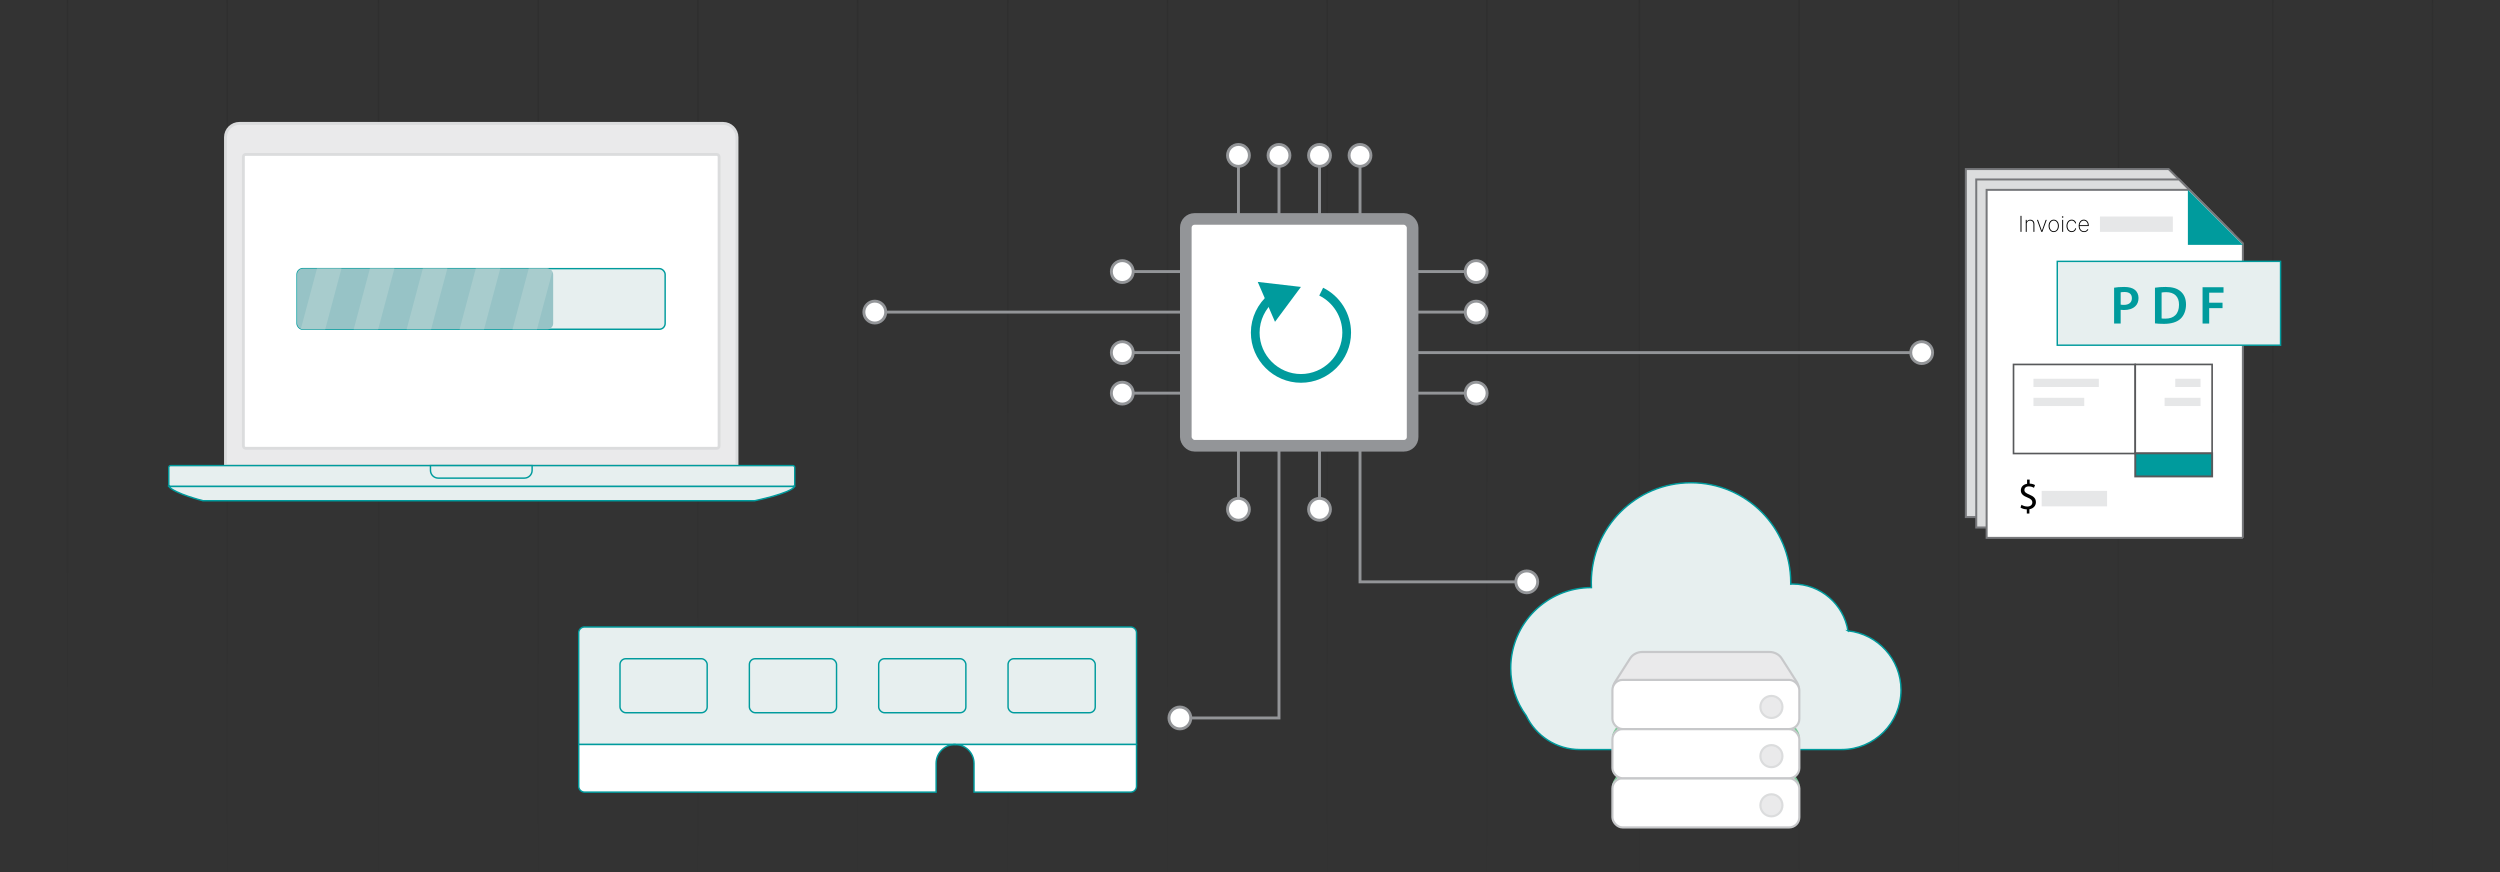 <?xml version="1.0" encoding="UTF-8"?>
<svg id="Layer_1" data-name="Layer 1" xmlns="http://www.w3.org/2000/svg" xmlns:xlink="http://www.w3.org/1999/xlink" viewBox="0 0 860 300"><rect x="0" y="0" width="860" height="300" fill="#333333" stroke="none"/>
  <defs>
    <style>
      .cls-1 {
        stroke: #80c99b;
      }

      .cls-1, .cls-2, .cls-3, .cls-4, .cls-5, .cls-6, .cls-7, .cls-8, .cls-9, .cls-10, .cls-11, .cls-12, .cls-13, .cls-14, .cls-15, .cls-16, .cls-17, .cls-18, .cls-19, .cls-20, .cls-21, .cls-22, .cls-23, .cls-24, .cls-25, .cls-26, .cls-27, .cls-28, .cls-29, .cls-30, .cls-31 {
        stroke-miterlimit: 10;
      }

      .cls-1, .cls-6, .cls-9, .cls-17, .cls-20, .cls-22, .cls-26, .cls-32 {
        fill: #fff;
      }

      .cls-1, .cls-11, .cls-19, .cls-20 {
        stroke-width: .75px;
      }

      .cls-2 {
        stroke-width: 3px;
      }

      .cls-2, .cls-3, .cls-4, .cls-7, .cls-10, .cls-13, .cls-14, .cls-16, .cls-18, .cls-21, .cls-23, .cls-24, .cls-25, .cls-27, .cls-28, .cls-29, .cls-30, .cls-31 {
        fill: none;
      }

      .cls-2, .cls-12, .cls-17 {
        stroke: #009b9d;
      }

      .cls-3 {
        stroke: url(#linear-gradient-3);
      }

      .cls-3, .cls-7, .cls-10, .cls-12, .cls-13, .cls-14, .cls-16, .cls-17, .cls-18, .cls-21, .cls-23, .cls-24, .cls-25, .cls-27, .cls-28, .cls-29, .cls-30, .cls-31 {
        stroke-width: .5px;
      }

      .cls-3, .cls-7, .cls-10, .cls-13, .cls-14, .cls-16, .cls-18, .cls-21, .cls-23, .cls-24, .cls-25, .cls-27, .cls-28, .cls-29, .cls-30, .cls-31 {
        isolation: isolate;
        opacity: .2;
      }

      .cls-33 {
        fill: #000;
      }

      .cls-33, .cls-34, .cls-35, .cls-36, .cls-37, .cls-38, .cls-32 {
        stroke-width: 0px;
      }

      .cls-39 {
        opacity: .5;
      }

      .cls-4, .cls-22 {
        stroke: #939598;
      }

      .cls-5 {
        stroke-width: .67px;
      }

      .cls-5, .cls-37 {
        fill: #009b9d;
      }

      .cls-5, .cls-26 {
        stroke: #58595b;
      }

      .cls-6, .cls-8 {
        stroke: #77787b;
        stroke-width: .69px;
      }

      .cls-7 {
        stroke: url(#linear-gradient-10);
      }

      .cls-40, .cls-38 {
        fill: #97c3c6;
      }

      .cls-8 {
        fill: #dcddde;
      }

      .cls-9 {
        stroke-width: .98px;
      }

      .cls-9, .cls-11, .cls-15 {
        stroke: #dbdcdd;
      }

      .cls-34 {
        fill: #e6e7e8;
      }

      .cls-10 {
        stroke: url(#linear-gradient-13);
      }

      .cls-11, .cls-15, .cls-19 {
        fill: #eaeaeb;
      }

      .cls-12 {
        fill: #e7efef;
      }

      .cls-13 {
        stroke: url(#linear-gradient-16);
      }

      .cls-14 {
        stroke: url(#linear-gradient);
      }

      .cls-16 {
        stroke: url(#linear-gradient-14);
      }

      .cls-35 {
        fill: #939598;
      }

      .cls-18 {
        stroke: url(#linear-gradient-15);
      }

      .cls-19, .cls-20 {
        stroke: #c7c8ca;
      }

      .cls-41 {
        clip-path: url(#clippath);
      }

      .cls-21 {
        stroke: url(#linear-gradient-4);
      }

      .cls-22 {
        stroke-width: 4px;
      }

      .cls-36 {
        fill: #a8cccd;
      }

      .cls-23 {
        stroke: url(#linear-gradient-2);
      }

      .cls-24 {
        stroke: url(#linear-gradient-5);
      }

      .cls-25 {
        stroke: url(#linear-gradient-12);
      }

      .cls-26 {
        stroke-width: .57px;
      }

      .cls-27 {
        stroke: url(#linear-gradient-6);
      }

      .cls-28 {
        stroke: url(#linear-gradient-9);
      }

      .cls-29 {
        stroke: url(#linear-gradient-7);
      }

      .cls-30 {
        stroke: url(#linear-gradient-11);
      }

      .cls-31 {
        stroke: url(#linear-gradient-8);
      }
    </style>
    <linearGradient id="linear-gradient" x1="335.37" y1="-50" x2="335.37" y2="350" gradientTransform="translate(682.05) rotate(-180) scale(1 -1)" gradientUnits="userSpaceOnUse">
      <stop offset="0" stop-color="#000"/>
      <stop offset="1" stop-color="#000" stop-opacity="0"/>
    </linearGradient>
    <linearGradient id="linear-gradient-2" x1="170.57" x2="170.57" xlink:href="#linear-gradient"/>
    <linearGradient id="linear-gradient-3" x1="225.5" x2="225.5" xlink:href="#linear-gradient"/>
    <linearGradient id="linear-gradient-4" x1="280.43" x2="280.43" xlink:href="#linear-gradient"/>
    <linearGradient id="linear-gradient-5" x1="551.84" x2="551.84" xlink:href="#linear-gradient"/>
    <linearGradient id="linear-gradient-6" x1="387.04" x2="387.04" xlink:href="#linear-gradient"/>
    <linearGradient id="linear-gradient-7" x1="441.97" x2="441.97" xlink:href="#linear-gradient"/>
    <linearGradient id="linear-gradient-8" x1="496.9" x2="496.9" xlink:href="#linear-gradient"/>
    <linearGradient id="linear-gradient-9" x1="603.9" x2="603.9" xlink:href="#linear-gradient"/>
    <linearGradient id="linear-gradient-10" x1="658.83" x2="658.83" xlink:href="#linear-gradient"/>
    <linearGradient id="linear-gradient-11" x1="118.11" x2="118.11" xlink:href="#linear-gradient"/>
    <linearGradient id="linear-gradient-12" x1="-46.69" x2="-46.69" xlink:href="#linear-gradient"/>
    <linearGradient id="linear-gradient-13" x1="8.24" x2="8.24" xlink:href="#linear-gradient"/>
    <linearGradient id="linear-gradient-14" x1="63.17" x2="63.17" xlink:href="#linear-gradient"/>
    <linearGradient id="linear-gradient-15" x1="-99.79" x2="-99.79" xlink:href="#linear-gradient"/>
    <linearGradient id="linear-gradient-16" x1="-154.73" x2="-154.73" xlink:href="#linear-gradient"/>
    <clipPath id="clippath">
      <rect class="cls-38" x="102.2" y="92.41" width="88.09" height="20.86" rx="2" ry="2"/>
    </clipPath>
  </defs>
  <g class="cls-39">
    <g>
      <line class="cls-14" x1="346.69" y1="350" x2="346.69" y2="-50"/>
      <line class="cls-23" x1="511.49" y1="350" x2="511.49" y2="-50"/>
      <line class="cls-3" x1="456.55" y1="350" x2="456.55" y2="-50"/>
      <line class="cls-21" x1="401.62" y1="350" x2="401.62" y2="-50"/>
    </g>
    <g>
      <line class="cls-24" x1="130.22" y1="350" x2="130.22" y2="-50"/>
      <line class="cls-27" x1="295.02" y1="350" x2="295.02" y2="-50"/>
      <line class="cls-29" x1="240.08" y1="350" x2="240.08" y2="-50"/>
      <line class="cls-31" x1="185.15" y1="350" x2="185.15" y2="-50"/>
    </g>
    <g>
      <line class="cls-28" x1="78.15" y1="350" x2="78.15" y2="-50"/>
      <line class="cls-7" x1="23.22" y1="350" x2="23.22" y2="-50"/>
    </g>
    <g>
      <line class="cls-30" x1="563.95" y1="350" x2="563.95" y2="-50"/>
      <line class="cls-25" x1="728.75" y1="350" x2="728.75" y2="-50"/>
      <line class="cls-10" x1="673.81" y1="350" x2="673.81" y2="-50"/>
      <line class="cls-16" x1="618.88" y1="350" x2="618.88" y2="-50"/>
    </g>
    <g>
      <line class="cls-18" x1="781.85" y1="350" x2="781.85" y2="-50"/>
      <line class="cls-13" x1="836.78" y1="350" x2="836.78" y2="-50"/>
    </g>
  </g>
  <g>
    <path class="cls-8" d="M764.41,177.88h-88.16V58.16h69.76c7.18,7.18,11.21,11.21,18.39,18.39v101.33Z"/>
    <path class="cls-8" d="M767.99,181.46h-88.16V61.73h69.76c7.18,7.18,11.21,11.21,18.39,18.39v101.33Z"/>
    <path class="cls-6" d="M771.56,185.03h-88.16v-119.72h69.76c7.18,7.18,11.21,11.21,18.39,18.39v101.33Z"/>
    <rect class="cls-34" x="722.39" y="74.48" width="25.07" height="5.28"/>
    <rect class="cls-26" x="692.65" y="125.37" width="41.87" height="30.64"/>
    <rect class="cls-26" x="734.52" y="125.37" width="26.44" height="30.64" transform="translate(1495.49 281.38) rotate(180)"/>
    <rect class="cls-5" x="734.52" y="155.94" width="26.44" height="7.96" transform="translate(1495.49 319.84) rotate(180)"/>
    <path class="cls-33" d="M697.22,176.65v-1.43c-.82-.01-1.68-.27-2.17-.63l.34-.95c.51.34,1.25.61,2.04.61,1.01,0,1.69-.58,1.69-1.39s-.55-1.26-1.61-1.69c-1.45-.57-2.34-1.22-2.34-2.46s.84-2.07,2.15-2.29v-1.44h.88v1.38c.85.03,1.43.26,1.85.5l-.36.94c-.3-.17-.88-.48-1.79-.48-1.09,0-1.51.65-1.51,1.22,0,.74.53,1.11,1.76,1.62,1.46.6,2.2,1.34,2.2,2.6,0,1.12-.78,2.17-2.24,2.42v1.48h-.9Z"/>
    <rect class="cls-12" x="707.7" y="89.91" width="76.81" height="28.84"/>
    <g>
      <path class="cls-37" d="M727.26,98.97c.81-.15,1.95-.26,3.48-.26,1.67,0,2.89.35,3.69,1.02.74.61,1.22,1.59,1.22,2.76s-.37,2.17-1.08,2.83c-.91.91-2.33,1.33-3.95,1.33-.43,0-.82-.02-1.11-.07v4.71h-2.26v-12.32ZM729.52,104.79c.28.07.65.09,1.11.09,1.7,0,2.74-.83,2.74-2.3s-.96-2.13-2.54-2.13c-.63,0-1.07.06-1.32.11v4.22Z"/>
      <path class="cls-37" d="M741.32,98.97c1-.17,2.28-.26,3.63-.26,2.33,0,3.95.48,5.09,1.45,1.2.98,1.95,2.46,1.95,4.59s-.76,3.89-1.95,4.96c-1.24,1.13-3.22,1.7-5.65,1.7-1.33,0-2.33-.07-3.08-.17v-12.28ZM743.6,109.55c.31.06.8.06,1.26.06,2.96.02,4.72-1.61,4.72-4.78.02-2.76-1.57-4.33-4.43-4.33-.72,0-1.24.06-1.56.13v8.93Z"/>
      <path class="cls-37" d="M757.68,98.81h7.21v1.87h-4.93v3.45h4.59v1.87h-4.59v5.3h-2.28v-12.49Z"/>
    </g>
    <polygon class="cls-37" points="752.63 84.24 771.56 84.24 752.63 65.31 752.63 84.24"/>
    <rect class="cls-34" x="699.51" y="130.29" width="22.49" height="2.84"/>
    <rect class="cls-34" x="702.34" y="168.86" width="22.49" height="5.33"/>
    <rect class="cls-34" x="748.29" y="130.29" width="8.69" height="2.84"/>
    <rect class="cls-34" x="699.51" y="136.84" width="17.47" height="2.84"/>
    <rect class="cls-34" x="744.62" y="136.84" width="12.36" height="2.84"/>
    <g>
      <path class="cls-33" d="M695.39,74.25v5.5h-.34v-5.5h.34Z"/>
      <path class="cls-33" d="M697.19,77.08v2.68h-.33v-4.13h.32v.65h.03c.1-.21.25-.38.46-.51.21-.13.47-.19.76-.19.28,0,.52.06.73.18.21.12.38.29.49.5s.18.48.18.78v2.72h-.33v-2.71c0-.35-.1-.63-.31-.85-.21-.21-.48-.32-.83-.32-.23,0-.43.05-.61.15-.18.1-.32.24-.42.42-.1.18-.15.39-.15.63Z"/>
      <path class="cls-33" d="M704.07,75.63l-1.49,4.13h-.37l-1.49-4.13h.35l1.31,3.71h.03l1.31-3.71h.35Z"/>
      <path class="cls-33" d="M706.48,79.84c-.34,0-.64-.09-.91-.28-.26-.18-.47-.44-.63-.76-.15-.32-.23-.69-.23-1.1s.08-.78.23-1.1c.15-.32.36-.57.63-.76.27-.18.57-.28.91-.28s.64.09.91.28c.26.18.47.44.63.76.15.32.23.69.23,1.1s-.08.78-.23,1.1c-.15.32-.36.58-.63.76-.27.18-.57.28-.91.28ZM706.48,79.54c.29,0,.54-.08.76-.24s.38-.38.5-.66c.12-.28.18-.59.18-.93s-.06-.65-.18-.93c-.12-.28-.29-.5-.5-.66-.21-.16-.47-.25-.75-.25s-.54.08-.76.25c-.21.16-.38.38-.5.66s-.18.59-.18.93.06.65.18.93c.12.28.29.5.5.66s.47.24.76.24Z"/>
      <path class="cls-33" d="M709.55,74.9c-.07,0-.14-.02-.19-.08s-.08-.11-.08-.18.03-.13.08-.18c.05-.05.11-.08.19-.08s.13.03.19.08c.05.05.08.11.08.18s-.03.13-.08.18c-.05.05-.11.08-.19.08ZM709.39,79.76v-4.13h.33v4.13h-.33Z"/>
      <path class="cls-33" d="M712.64,79.84c-.35,0-.66-.09-.93-.28-.27-.19-.48-.44-.62-.76-.15-.32-.22-.69-.22-1.1s.08-.77.23-1.1c.15-.32.36-.58.63-.76.27-.19.57-.28.92-.28.26,0,.5.05.72.16.22.11.4.26.54.45.14.19.23.41.27.67h-.33c-.05-.28-.19-.51-.4-.69s-.48-.28-.79-.28c-.28,0-.53.08-.75.23-.22.16-.39.37-.52.65s-.19.59-.19.94.06.66.18.94c.12.28.29.5.51.66s.47.24.76.24c.2,0,.39-.04.56-.12.17-.08.31-.2.42-.34.11-.15.19-.32.22-.52h.33c-.04.25-.13.48-.27.67-.14.19-.32.35-.54.45-.22.11-.46.16-.73.16Z"/>
      <path class="cls-33" d="M716.9,79.84c-.37,0-.7-.09-.97-.28-.28-.18-.49-.44-.64-.76-.15-.32-.23-.69-.23-1.1s.08-.78.23-1.1c.15-.32.36-.58.62-.76.26-.19.57-.28.91-.28.23,0,.45.05.66.14s.39.23.55.4c.16.17.28.38.37.63.09.25.14.52.14.83v.2h-3.27v-.3h2.94c0-.3-.06-.57-.18-.81s-.29-.43-.5-.57c-.21-.14-.45-.21-.71-.21s-.52.08-.73.23c-.21.15-.38.36-.51.62-.12.26-.19.55-.2.87v.13c0,.34.06.65.18.93.12.27.29.49.52.65.23.16.5.24.81.24.23,0,.42-.04.58-.11s.29-.17.39-.28c.1-.11.18-.22.23-.32l.3.12c-.06.14-.16.28-.29.41-.13.14-.3.25-.5.34-.2.09-.44.14-.71.14Z"/>
    </g>
  </g>
  <g>
    <g>
      <rect class="cls-22" x="407.92" y="75.32" width="78.02" height="78.02" rx="3" ry="3"/>
      <g>
        <g>
          <line class="cls-4" x1="426.03" y1="75.32" x2="426.03" y2="53.24"/>
          <g>
            <path class="cls-32" d="M429.79,53.46c0-2.08-1.68-3.76-3.76-3.76s-3.76,1.68-3.76,3.76,1.68,3.76,3.76,3.76,3.76-1.68,3.76-3.76Z"/>
            <path class="cls-35" d="M430.29,53.46c0,2.35-1.91,4.26-4.26,4.26s-4.26-1.91-4.26-4.26,1.91-4.26,4.26-4.26,4.26,1.91,4.26,4.26,0-2.35,0,0ZM422.77,53.46c0,1.8,1.46,3.26,3.26,3.26s3.26-1.46,3.26-3.26-1.46-3.26-3.26-3.26-3.26,1.46-3.26,3.26,0-1.8,0,0Z"/>
          </g>
        </g>
        <g>
          <line class="cls-4" x1="439.97" y1="75.32" x2="439.97" y2="53.24"/>
          <g>
            <path class="cls-32" d="M443.73,53.46c0-2.08-1.68-3.76-3.76-3.76s-3.76,1.68-3.76,3.76,1.68,3.76,3.76,3.76,3.76-1.68,3.76-3.76Z"/>
            <path class="cls-35" d="M444.23,53.46c0,2.35-1.91,4.26-4.26,4.26s-4.26-1.91-4.26-4.26,1.91-4.26,4.26-4.26,4.26,1.91,4.26,4.26,0-2.35,0,0ZM436.71,53.46c0,1.8,1.46,3.26,3.26,3.26s3.26-1.46,3.26-3.26-1.46-3.26-3.26-3.26-3.26,1.46-3.26,3.26,0-1.8,0,0Z"/>
          </g>
        </g>
        <g>
          <line class="cls-4" x1="453.91" y1="75.32" x2="453.91" y2="53.24"/>
          <g>
            <path class="cls-32" d="M457.67,53.46c0-2.08-1.68-3.76-3.76-3.76s-3.76,1.68-3.76,3.76,1.68,3.76,3.76,3.76,3.76-1.68,3.76-3.76Z"/>
            <path class="cls-35" d="M458.17,53.46c0,2.35-1.91,4.26-4.26,4.26s-4.26-1.91-4.26-4.26,1.91-4.26,4.26-4.26,4.26,1.91,4.26,4.26,0-2.35,0,0ZM450.65,53.46c0,1.8,1.46,3.26,3.26,3.26s3.26-1.46,3.26-3.26-1.46-3.26-3.26-3.26-3.26,1.46-3.26,3.26,0-1.8,0,0Z"/>
          </g>
        </g>
        <g>
          <line class="cls-4" x1="467.85" y1="75.32" x2="467.85" y2="53.24"/>
          <g>
            <path class="cls-32" d="M471.6,53.46c0-2.08-1.68-3.76-3.76-3.76s-3.76,1.68-3.76,3.76,1.68,3.76,3.76,3.76,3.76-1.68,3.76-3.76Z"/>
            <path class="cls-35" d="M472.1,53.46c0,2.35-1.91,4.26-4.26,4.26s-4.26-1.91-4.26-4.26,1.91-4.26,4.26-4.26,4.26,1.91,4.26,4.26,0-2.35,0,0ZM464.59,53.46c0,1.8,1.46,3.26,3.26,3.26s3.26-1.46,3.26-3.26-1.46-3.26-3.26-3.26-3.26,1.46-3.26,3.26,0-1.8,0,0Z"/>
          </g>
        </g>
      </g>
      <g>
        <g>
          <line class="cls-4" x1="426.03" y1="153.34" x2="426.03" y2="175.41"/>
          <g>
            <path class="cls-32" d="M422.27,175.2c0,2.08,1.68,3.76,3.76,3.76s3.76-1.68,3.76-3.76-1.68-3.76-3.76-3.76-3.76,1.68-3.76,3.76Z"/>
            <path class="cls-35" d="M421.77,175.2c0-2.35,1.91-4.26,4.26-4.26s4.26,1.91,4.26,4.26-1.91,4.26-4.26,4.26-4.26-1.91-4.26-4.26,0,2.35,0,0ZM429.29,175.2c0-1.8-1.46-3.26-3.26-3.26s-3.26,1.46-3.26,3.26,1.46,3.26,3.26,3.26,3.26-1.46,3.26-3.26,0,1.8,0,0Z"/>
          </g>
        </g>
        <g>
          <polyline class="cls-4" points="439.97 153.34 439.97 246.98 405.67 246.98"/>
          <g>
            <path class="cls-32" d="M405.88,243.22c-2.08,0-3.76,1.68-3.76,3.76s1.68,3.76,3.76,3.76,3.76-1.68,3.76-3.76-1.68-3.76-3.76-3.76Z"/>
            <path class="cls-35" d="M405.88,242.72c2.35,0,4.26,1.91,4.26,4.26s-1.91,4.26-4.26,4.26-4.26-1.91-4.26-4.26,1.91-4.26,4.26-4.26-2.35,0,0,0ZM405.88,250.24c1.8,0,3.26-1.46,3.26-3.26s-1.46-3.26-3.26-3.26-3.26,1.46-3.26,3.26,1.46,3.26,3.26,3.26-1.8,0,0,0Z"/>
          </g>
        </g>
        <g>
          <line class="cls-4" x1="453.91" y1="153.34" x2="453.91" y2="175.41"/>
          <g>
            <path class="cls-32" d="M450.15,175.2c0,2.08,1.68,3.76,3.76,3.76s3.76-1.68,3.76-3.76-1.68-3.76-3.76-3.76-3.76,1.68-3.76,3.76Z"/>
            <path class="cls-35" d="M449.65,175.2c0-2.35,1.91-4.26,4.26-4.26s4.26,1.91,4.26,4.26-1.91,4.26-4.26,4.26-4.26-1.91-4.26-4.26,0,2.35,0,0ZM457.17,175.2c0-1.8-1.46-3.26-3.26-3.26s-3.26,1.46-3.26,3.26,1.46,3.26,3.26,3.26,3.26-1.46,3.26-3.26,0,1.8,0,0Z"/>
          </g>
        </g>
        <g>
          <polyline class="cls-4" points="467.85 153.34 467.85 200.16 525.43 200.16"/>
          <g>
            <path class="cls-32" d="M525.21,203.92c2.08,0,3.76-1.68,3.76-3.76s-1.68-3.76-3.76-3.76-3.76,1.68-3.76,3.76,1.68,3.76,3.76,3.76Z"/>
            <path class="cls-35" d="M525.21,204.42c-2.35,0-4.26-1.91-4.26-4.26s1.91-4.26,4.26-4.26,4.26,1.91,4.26,4.26-1.91,4.26-4.26,4.26,2.35,0,0,0ZM525.21,196.9c-1.8,0-3.26,1.46-3.26,3.26s1.46,3.26,3.26,3.26,3.26-1.46,3.26-3.26-1.46-3.26-3.26-3.26,1.8,0,0,0Z"/>
          </g>
        </g>
      </g>
      <g>
        <g>
          <line class="cls-4" x1="485.95" y1="93.42" x2="508.02" y2="93.42"/>
          <g>
            <path class="cls-32" d="M507.81,97.18c2.08,0,3.76-1.68,3.76-3.76s-1.68-3.76-3.76-3.76-3.76,1.68-3.76,3.76,1.68,3.76,3.76,3.76Z"/>
            <path class="cls-35" d="M507.81,97.68c-2.35,0-4.26-1.91-4.26-4.26s1.91-4.26,4.26-4.26,4.26,1.91,4.26,4.26-1.91,4.26-4.26,4.26,2.35,0,0,0ZM507.81,90.16c-1.8,0-3.26,1.46-3.26,3.26s1.46,3.26,3.26,3.26,3.26-1.46,3.26-3.26-1.46-3.26-3.26-3.26,1.8,0,0,0Z"/>
          </g>
        </g>
        <g>
          <line class="cls-4" x1="485.95" y1="107.36" x2="508.02" y2="107.36"/>
          <g>
            <path class="cls-32" d="M507.81,111.12c2.08,0,3.76-1.68,3.76-3.76s-1.68-3.76-3.76-3.76-3.76,1.68-3.76,3.76,1.68,3.76,3.76,3.76Z"/>
            <path class="cls-35" d="M507.81,111.62c-2.35,0-4.26-1.91-4.26-4.26s1.91-4.26,4.26-4.26,4.26,1.91,4.26,4.26-1.91,4.26-4.26,4.26,2.35,0,0,0ZM507.81,104.1c-1.8,0-3.26,1.46-3.26,3.26s1.46,3.26,3.26,3.26,3.26-1.46,3.26-3.26-1.46-3.26-3.26-3.26,1.8,0,0,0Z"/>
          </g>
        </g>
        <g>
          <line class="cls-4" x1="485.95" y1="121.3" x2="661.28" y2="121.3"/>
          <g>
            <circle class="cls-32" cx="661.06" cy="121.3" r="3.76"/>
            <path class="cls-35" d="M661.06,125.56c-2.35,0-4.26-1.91-4.26-4.26s1.91-4.26,4.26-4.26,4.26,1.91,4.26,4.26-1.91,4.26-4.26,4.26,2.35,0,0,0ZM661.06,118.04c-1.8,0-3.26,1.46-3.26,3.26s1.46,3.26,3.26,3.26,3.26-1.46,3.26-3.26-1.46-3.26-3.26-3.26,1.8,0,0,0Z"/>
          </g>
        </g>
        <g>
          <line class="cls-4" x1="485.95" y1="135.24" x2="508.02" y2="135.24"/>
          <g>
            <path class="cls-32" d="M507.81,139c2.08,0,3.76-1.68,3.76-3.76s-1.68-3.76-3.76-3.76-3.76,1.68-3.76,3.76,1.68,3.76,3.76,3.76Z"/>
            <path class="cls-35" d="M507.81,139.5c-2.35,0-4.26-1.91-4.26-4.26s1.91-4.26,4.26-4.26,4.26,1.91,4.26,4.26-1.91,4.26-4.26,4.26,2.35,0,0,0ZM507.81,131.98c-1.8,0-3.26,1.46-3.26,3.26s1.46,3.26,3.26,3.26,3.26-1.46,3.26-3.26-1.46-3.26-3.26-3.26,1.8,0,0,0Z"/>
          </g>
        </g>
      </g>
      <g>
        <g>
          <line class="cls-4" x1="407.92" y1="93.42" x2="385.85" y2="93.42"/>
          <g>
            <path class="cls-32" d="M386.07,89.66c-2.08,0-3.76,1.68-3.76,3.76s1.68,3.76,3.76,3.76,3.76-1.68,3.76-3.76-1.68-3.76-3.76-3.76Z"/>
            <path class="cls-35" d="M386.07,89.16c2.35,0,4.26,1.91,4.26,4.26s-1.91,4.26-4.26,4.26-4.26-1.91-4.26-4.26,1.91-4.26,4.26-4.26-2.35,0,0,0ZM386.07,96.68c1.8,0,3.26-1.46,3.26-3.26s-1.46-3.26-3.26-3.26-3.26,1.46-3.26,3.26,1.46,3.26,3.26,3.26-1.8,0,0,0Z"/>
          </g>
        </g>
        <g>
          <line class="cls-4" x1="407.92" y1="107.36" x2="300.72" y2="107.36"/>
          <g>
            <path class="cls-32" d="M300.93,103.6c-2.08,0-3.76,1.68-3.76,3.76s1.68,3.76,3.76,3.76,3.76-1.68,3.76-3.76-1.68-3.76-3.76-3.76Z"/>
            <path class="cls-35" d="M300.93,103.1c2.35,0,4.26,1.91,4.26,4.26s-1.91,4.26-4.26,4.26-4.26-1.91-4.26-4.26,1.91-4.26,4.26-4.26-2.35,0,0,0ZM300.93,110.62c1.8,0,3.26-1.46,3.26-3.26s-1.46-3.26-3.26-3.26-3.26,1.46-3.26,3.26,1.46,3.26,3.26,3.26-1.8,0,0,0Z"/>
          </g>
        </g>
        <g>
          <line class="cls-4" x1="407.92" y1="121.3" x2="385.85" y2="121.3"/>
          <g>
            <path class="cls-32" d="M386.07,117.54c-2.08,0-3.76,1.68-3.76,3.76s1.68,3.76,3.76,3.76,3.76-1.68,3.76-3.76-1.68-3.76-3.76-3.76Z"/>
            <path class="cls-35" d="M386.07,117.04c2.35,0,4.26,1.91,4.26,4.26s-1.91,4.26-4.26,4.26-4.26-1.91-4.26-4.26,1.91-4.26,4.26-4.26-2.35,0,0,0ZM386.07,124.56c1.8,0,3.26-1.46,3.26-3.26s-1.46-3.26-3.26-3.26-3.26,1.46-3.26,3.26,1.46,3.26,3.26,3.26-1.8,0,0,0Z"/>
          </g>
        </g>
        <g>
          <line class="cls-4" x1="407.92" y1="135.24" x2="385.85" y2="135.24"/>
          <g>
            <path class="cls-32" d="M386.07,131.48c-2.08,0-3.76,1.68-3.76,3.76s1.68,3.76,3.76,3.76,3.76-1.68,3.76-3.76-1.68-3.76-3.76-3.76Z"/>
            <path class="cls-35" d="M386.07,130.98c2.35,0,4.26,1.91,4.26,4.26s-1.91,4.26-4.26,4.26-4.26-1.91-4.26-4.26,1.91-4.26,4.26-4.26-2.35,0,0,0ZM386.07,138.5c1.8,0,3.26-1.46,3.26-3.26s-1.46-3.26-3.26-3.26-3.26,1.46-3.26,3.26,1.46,3.26,3.26,3.26-1.8,0,0,0Z"/>
          </g>
        </g>
      </g>
    </g>
    <g>
      <path class="cls-32" d="M454.49,100.33c5.36,2.65,8.77,8.13,8.77,14.11,0,8.63-7.1,15.73-15.73,15.73s-15.73-7.1-15.73-15.73c0-8.63,7.1-15.73,15.73-15.73"/>
      <g>
        <path class="cls-2" d="M454.49,100.33c5.36,2.65,8.77,8.13,8.77,14.11,0,8.63-7.1,15.73-15.73,15.73s-15.73-7.1-15.73-15.73c0-4.8,2.2-9.12,5.63-12.02"/>
        <polygon class="cls-37" points="438.6 110.71 447.52 98.7 432.66 96.98 438.6 110.71"/>
      </g>
    </g>
  </g>
  <g>
    <g>
      <path class="cls-15" d="M82.33,42.45h166.42c2.63,0,4.77,2.14,4.77,4.77v112.94H77.57V47.22c0-2.63,2.14-4.77,4.77-4.77Z"/>
      <rect class="cls-9" x="83.72" y="53.12" width="163.65" height="101.1" rx=".79" ry=".79"/>
      <rect class="cls-12" x="58.06" y="160.16" width="215.33" height="7.18" rx=".64" ry=".64"/>
      <path class="cls-12" d="M273.39,167.34H58.06c2.01,2.46,11.78,4.92,11.78,4.92h189.71s12.2-2.46,13.84-4.92Z"/>
      <path class="cls-12" d="M148.09,160.16h34.96v1.64c0,1.47-1.19,2.67-2.67,2.67h-29.63c-1.47,0-2.67-1.19-2.67-2.67v-1.64h0Z"/>
    </g>
    <g>
      <rect class="cls-12" x="102.2" y="92.41" width="126.61" height="20.86" rx="2" ry="2"/>
      <g>
        <rect class="cls-40" x="102.2" y="92.41" width="88.09" height="20.86" rx="2" ry="2"/>
        <g class="cls-41">
          <g>
            <polygon class="cls-36" points="111.88 113.27 103.47 113.27 109.03 92.41 117.45 92.41 111.88 113.27"/>
            <polygon class="cls-36" points="130.09 113.27 121.68 113.27 127.24 92.41 135.66 92.41 130.09 113.27"/>
            <polygon class="cls-36" points="148.3 113.27 139.89 113.27 145.45 92.41 153.87 92.41 148.3 113.27"/>
            <polygon class="cls-36" points="166.51 113.27 158.1 113.27 163.66 92.41 172.08 92.41 166.51 113.27"/>
            <polygon class="cls-36" points="184.72 113.27 176.31 113.27 181.87 92.41 190.29 92.41 184.72 113.27"/>
          </g>
        </g>
      </g>
    </g>
  </g>
  <g>
    <path class="cls-12" d="M201.07,215.68h187.89c1.1,0,2,.9,2,2v38.43h-191.89v-38.43c0-1.1.9-2,2-2Z"/>
    <path class="cls-17" d="M328.54,256.1h-129.46v14.39c0,1.1.9,2,2,2h120.94v-9.86c0-3.6,2.92-6.52,6.52-6.52Z"/>
    <path class="cls-17" d="M328.54,256.1c3.6,0,6.52,2.92,6.52,6.52v9.86h53.9c1.1,0,2-.9,2-2v-14.39h-62.43Z"/>
    <g>
      <rect class="cls-12" x="213.28" y="226.6" width="29.99" height="18.58" rx="2" ry="2"/>
      <rect class="cls-12" x="257.78" y="226.6" width="29.99" height="18.58" rx="2" ry="2"/>
      <rect class="cls-12" x="302.27" y="226.6" width="29.99" height="18.58" rx="2" ry="2"/>
      <rect class="cls-12" x="346.77" y="226.6" width="29.99" height="18.58" rx="2" ry="2"/>
    </g>
  </g>
  <path class="cls-12" d="M635.7,217.01c-1.49-9.14-9.41-16.11-18.97-16.11-.25,0-.49,0-.73.02,0-.18.01-.36.01-.55,0-18.94-15.36-34.3-34.3-34.3s-34.3,15.36-34.3,34.3c0,.59.02,1.18.04,1.76-.01,0-.03,0-.04,0-15.31,0-27.72,12.41-27.72,27.72,0,6.11,1.98,11.75,5.33,16.33,3.29,6.9,10.34,11.67,18.5,11.67h89.94c11.31,0,20.49-9.17,20.49-20.49h0c0-10.56-7.99-19.25-18.26-20.36Z"/>
  <g>
    <g>
      <path class="cls-1" d="M613.88,275.04h-54.11c-3.73,0-6.06-3.67-4.19-6.6l5.2-8.13c.87-1.36,2.46-2.19,4.19-2.19h43.72c1.73,0,3.33.84,4.19,2.19l5.2,8.13c1.87,2.93-.46,6.6-4.19,6.6Z"/>
      <rect class="cls-20" x="554.67" y="267.72" width="64.3" height="16.92" rx="3.51" ry="3.51"/>
      <circle class="cls-11" cx="609.37" cy="277.03" r="3.79"/>
    </g>
    <g>
      <path class="cls-1" d="M613.88,258.12h-54.11c-3.73,0-6.06-3.67-4.19-6.6l5.2-8.13c.87-1.36,2.46-2.19,4.19-2.19h43.72c1.73,0,3.33.84,4.19,2.19l5.2,8.13c1.87,2.93-.46,6.6-4.19,6.6Z"/>
      <rect class="cls-20" x="554.67" y="250.8" width="64.3" height="16.92" rx="3.51" ry="3.51"/>
      <circle class="cls-11" cx="609.37" cy="260.11" r="3.79"/>
    </g>
    <g>
      <path class="cls-19" d="M613.88,241.2h-54.11c-3.73,0-6.06-3.67-4.19-6.6l5.2-8.13c.87-1.36,2.46-2.19,4.19-2.19h43.72c1.73,0,3.33.84,4.19,2.19l5.2,8.13c1.87,2.93-.46,6.6-4.19,6.6Z"/>
      <rect class="cls-20" x="554.67" y="233.88" width="64.3" height="16.92" rx="3.51" ry="3.51"/>
      <circle class="cls-11" cx="609.37" cy="243.19" r="3.79"/>
    </g>
  </g>
</svg>